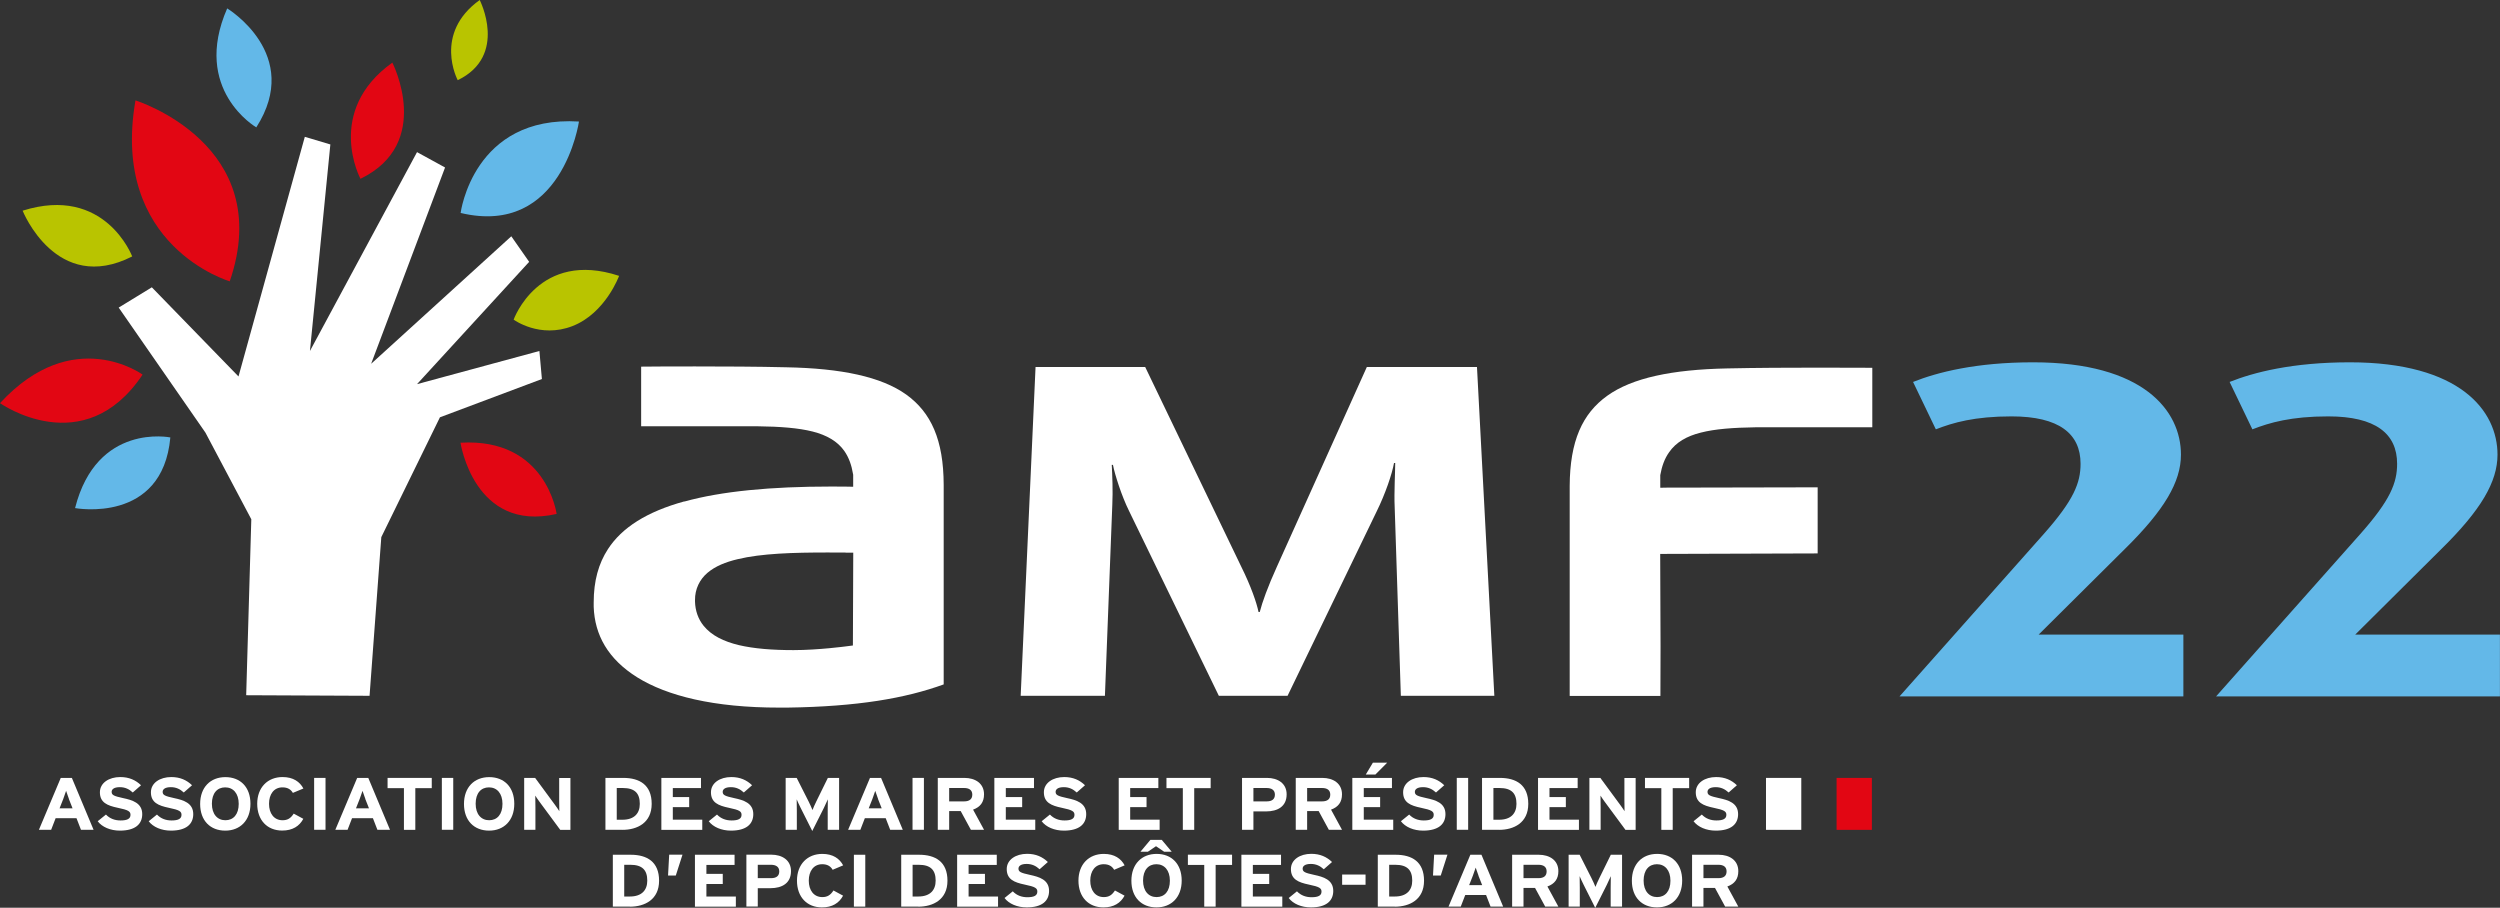 <?xml version="1.0" encoding="UTF-8"?><svg id="Calque_2" xmlns="http://www.w3.org/2000/svg" viewBox="0 0 351.36 127.58"><rect x="0" y="0" width="351.36" height="127.58" fill="#333333" stroke="none"/><defs><style>.cls-1{fill:#b9c400;}.cls-2{fill:#e20613;}.cls-3{fill:#63b8e8;}.cls-4{fill:#FFFFFF;}</style></defs><g id="Calque_1-2"><path class="cls-4" d="M11.38,116.62l-.63-1.63h-2.93l-.63,1.63h-1.72l3.07-7.29h1.56l3.05,7.29h-1.76ZM9.69,112.29c-.16-.43-.32-.87-.4-1.14-.08.27-.24.71-.4,1.14l-.52,1.32h1.83l-.52-1.32Z"/><path class="cls-4" d="M16.85,116.74c-1.34,0-2.51-.51-3.12-1.32l1.16-.94c.56.59,1.28.83,2.05.83.95,0,1.4-.24,1.4-.79,0-.47-.27-.68-1.79-.99-1.48-.31-2.51-.74-2.51-2.18,0-1.32,1.28-2.14,2.86-2.14,1.25,0,2.17.43,2.92,1.15l-1.16,1.02c-.52-.48-1.09-.75-1.82-.75-.86,0-1.15.33-1.15.66,0,.46.34.6,1.62.88,1.27.27,2.68.67,2.68,2.25,0,1.39-.96,2.32-3.15,2.32Z"/><path class="cls-4" d="M24.02,116.74c-1.34,0-2.51-.51-3.12-1.32l1.16-.94c.56.59,1.28.83,2.05.83.95,0,1.4-.24,1.4-.79,0-.47-.27-.68-1.79-.99-1.48-.31-2.51-.74-2.51-2.18,0-1.32,1.28-2.14,2.86-2.14,1.25,0,2.17.43,2.92,1.15l-1.16,1.02c-.52-.48-1.09-.75-1.82-.75-.86,0-1.15.33-1.15.66,0,.46.34.6,1.62.88,1.27.27,2.68.67,2.68,2.25,0,1.39-.96,2.32-3.15,2.32Z"/><path class="cls-4" d="M31.66,116.74c-2.1,0-3.53-1.4-3.53-3.75s1.45-3.77,3.55-3.77,3.52,1.4,3.52,3.75-1.46,3.77-3.54,3.77ZM31.65,110.66c-1.12,0-1.87.82-1.87,2.3s.78,2.32,1.9,2.32,1.87-.82,1.87-2.3-.78-2.32-1.9-2.32Z"/><path class="cls-4" d="M41.17,111.45c-.29-.5-.74-.79-1.47-.79-1.2,0-1.89.96-1.89,2.31s.7,2.31,1.9,2.31c.72,0,1.15-.28,1.57-.93l1.35.73c-.55,1.03-1.51,1.65-2.97,1.65-2.1,0-3.51-1.46-3.51-3.76s1.47-3.76,3.56-3.76c1.51,0,2.43.67,2.93,1.61l-1.49.62Z"/><path class="cls-4" d="M44.15,116.62v-7.29h1.6v7.29h-1.6Z"/><path class="cls-4" d="M53.04,116.62l-.63-1.63h-2.93l-.63,1.63h-1.72l3.07-7.29h1.56l3.05,7.29h-1.76ZM51.35,112.29c-.16-.43-.32-.87-.4-1.14-.08.27-.24.71-.4,1.14l-.52,1.32h1.83l-.52-1.32Z"/><path class="cls-4" d="M58.37,110.77v5.86h-1.6v-5.86h-2.3v-1.44h6.21v1.44h-2.3Z"/><path class="cls-4" d="M62.1,116.62v-7.29h1.6v7.29h-1.6Z"/><path class="cls-4" d="M68.74,116.74c-2.1,0-3.53-1.4-3.53-3.75s1.45-3.77,3.55-3.77,3.52,1.4,3.52,3.75-1.46,3.77-3.54,3.77ZM68.72,110.66c-1.12,0-1.87.82-1.87,2.3s.78,2.32,1.9,2.32,1.87-.82,1.87-2.3-.78-2.32-1.9-2.32Z"/><path class="cls-4" d="M78.73,116.62l-2.94-3.98c-.19-.27-.46-.64-.56-.82,0,.27.02,1.19.02,1.59v3.21h-1.58v-7.29h1.54l2.84,3.86c.19.27.46.64.56.82,0-.27-.02-1.19-.02-1.59v-3.08h1.58v7.29h-1.43Z"/><path class="cls-4" d="M87.48,116.62h-2.39v-7.29h2.51c2.29,0,3.99.98,3.99,3.65s-2.04,3.65-4.1,3.65ZM87.53,110.75h-.85v4.46h.79c1.68,0,2.45-.9,2.45-2.23,0-1.49-.7-2.23-2.39-2.23Z"/><path class="cls-4" d="M92.95,116.62v-7.29h5.57v1.43h-3.96v1.26h2.3v1.42h-2.3v1.76h4.14v1.43h-5.74Z"/><path class="cls-4" d="M102.73,116.74c-1.34,0-2.51-.51-3.12-1.32l1.16-.94c.56.59,1.28.83,2.05.83.95,0,1.4-.24,1.4-.79,0-.47-.27-.68-1.79-.99-1.48-.31-2.51-.74-2.51-2.18,0-1.32,1.28-2.14,2.86-2.14,1.25,0,2.17.43,2.92,1.15l-1.16,1.02c-.52-.48-1.09-.75-1.82-.75-.86,0-1.15.33-1.15.66,0,.46.34.6,1.62.88,1.27.27,2.68.67,2.68,2.25,0,1.39-.96,2.32-3.15,2.32Z"/><path class="cls-4" d="M116.33,116.62v-2.68c0-.4.02-1.32.02-1.6-.11.27-.36.79-.56,1.21l-1.63,3.24-1.63-3.24c-.21-.42-.45-.94-.56-1.21,0,.28.02,1.21.02,1.6v2.68h-1.57v-7.29h1.55l1.67,3.3c.21.41.45.96.55,1.22.1-.27.33-.8.54-1.22l1.62-3.3h1.58v7.29h-1.6Z"/><path class="cls-4" d="M125.11,116.62l-.63-1.63h-2.93l-.63,1.63h-1.72l3.07-7.29h1.56l3.05,7.29h-1.76ZM123.41,112.29c-.16-.43-.32-.87-.4-1.14-.08.27-.24.71-.4,1.14l-.52,1.32h1.83l-.52-1.32Z"/><path class="cls-4" d="M128.25,116.62v-7.29h1.6v7.29h-1.6Z"/><path class="cls-4" d="M136.45,116.62l-1.43-2.63h-1.62v2.63h-1.6v-7.29h3.74c1.51,0,2.76.76,2.76,2.31,0,1.09-.52,1.78-1.54,2.15l1.54,2.83h-1.84ZM135.5,110.75h-2.1v1.88h2.1c.74,0,1.15-.31,1.15-.95s-.44-.93-1.15-.93Z"/><path class="cls-4" d="M139.75,116.62v-7.29h5.57v1.43h-3.96v1.26h2.3v1.42h-2.3v1.76h4.14v1.43h-5.74Z"/><path class="cls-4" d="M149.52,116.74c-1.34,0-2.51-.51-3.12-1.32l1.16-.94c.56.59,1.28.83,2.05.83.95,0,1.4-.24,1.4-.79,0-.47-.27-.68-1.79-.99-1.48-.31-2.51-.74-2.51-2.18,0-1.32,1.28-2.14,2.86-2.14,1.25,0,2.17.43,2.92,1.15l-1.16,1.02c-.52-.48-1.09-.75-1.82-.75-.86,0-1.15.33-1.15.66,0,.46.34.6,1.62.88,1.27.27,2.68.67,2.68,2.25,0,1.39-.96,2.32-3.15,2.32Z"/><path class="cls-4" d="M157.23,116.62v-7.29h5.57v1.43h-3.96v1.26h2.3v1.42h-2.3v1.76h4.14v1.43h-5.74Z"/><path class="cls-4" d="M167.84,110.77v5.86h-1.6v-5.86h-2.3v-1.44h6.21v1.44h-2.3Z"/><path class="cls-4" d="M177.92,114.04h-1.76v2.58h-1.6v-7.29h3.51c1.51,0,2.76.76,2.76,2.31,0,1.69-1.24,2.4-2.9,2.4ZM178,110.75h-1.84v1.88h1.87c.74,0,1.15-.31,1.15-.95s-.46-.93-1.17-.93Z"/><path class="cls-4" d="M186.76,116.62l-1.43-2.63h-1.62v2.63h-1.6v-7.29h3.74c1.51,0,2.76.76,2.76,2.31,0,1.09-.52,1.78-1.54,2.15l1.54,2.83h-1.84ZM185.81,110.75h-2.1v1.88h2.1c.74,0,1.15-.31,1.15-.95s-.44-.93-1.15-.93Z"/><path class="cls-4" d="M190.06,116.62v-7.29h5.57v1.43h-3.96v1.26h2.3v1.42h-2.3v1.76h4.14v1.43h-5.74ZM193.29,108.86h-1.34l1-1.67h2.01l-1.66,1.67Z"/><path class="cls-4" d="M200.01,116.74c-1.34,0-2.51-.51-3.12-1.32l1.16-.94c.56.59,1.28.83,2.05.83.95,0,1.4-.24,1.4-.79,0-.47-.27-.68-1.79-.99-1.48-.31-2.51-.74-2.51-2.18,0-1.32,1.28-2.14,2.86-2.14,1.25,0,2.17.43,2.92,1.15l-1.16,1.02c-.52-.48-1.09-.75-1.82-.75-.86,0-1.15.33-1.15.66,0,.46.34.6,1.62.88,1.27.27,2.68.67,2.68,2.25,0,1.39-.96,2.32-3.15,2.32Z"/><path class="cls-4" d="M204.74,116.62v-7.29h1.6v7.29h-1.6Z"/><path class="cls-4" d="M210.68,116.62h-2.39v-7.29h2.51c2.29,0,3.99.98,3.99,3.65s-2.04,3.65-4.1,3.65ZM210.74,110.75h-.85v4.46h.79c1.68,0,2.45-.9,2.45-2.23,0-1.49-.7-2.23-2.39-2.23Z"/><path class="cls-4" d="M216.16,116.62v-7.29h5.57v1.43h-3.96v1.26h2.3v1.42h-2.3v1.76h4.14v1.43h-5.74Z"/><path class="cls-4" d="M228.44,116.62l-2.94-3.98c-.19-.27-.46-.64-.56-.82,0,.27.02,1.19.02,1.59v3.21h-1.58v-7.29h1.54l2.84,3.86c.19.27.46.64.56.82,0-.27-.02-1.19-.02-1.59v-3.08h1.58v7.29h-1.43Z"/><path class="cls-4" d="M235.09,110.77v5.86h-1.6v-5.86h-2.3v-1.44h6.21v1.44h-2.3Z"/><path class="cls-4" d="M241.14,116.74c-1.34,0-2.51-.51-3.12-1.32l1.16-.94c.56.59,1.28.83,2.05.83.95,0,1.4-.24,1.4-.79,0-.47-.27-.68-1.79-.99-1.48-.31-2.51-.74-2.51-2.18,0-1.32,1.28-2.14,2.86-2.14,1.25,0,2.17.43,2.92,1.15l-1.16,1.02c-.52-.48-1.09-.75-1.82-.75-.86,0-1.15.33-1.15.66,0,.46.34.6,1.62.88,1.27.27,2.68.67,2.68,2.25,0,1.39-.96,2.32-3.15,2.32Z"/><path class="cls-4" d="M88.52,127.42h-2.39v-7.29h2.51c2.29,0,3.99.98,3.99,3.65s-2.04,3.65-4.1,3.65ZM88.58,121.54h-.85v4.46h.79c1.68,0,2.45-.9,2.45-2.23,0-1.49-.7-2.23-2.39-2.23Z"/><path class="cls-4" d="M94.98,123.05h-1.09l.16-2.93h1.87l-.94,2.93Z"/><path class="cls-4" d="M97.67,127.42v-7.29h5.57v1.43h-3.96v1.26h2.3v1.42h-2.3v1.76h4.14v1.43h-5.74Z"/><path class="cls-4" d="M108.26,124.83h-1.76v2.58h-1.6v-7.29h3.51c1.51,0,2.76.76,2.76,2.31,0,1.69-1.24,2.4-2.9,2.4ZM108.34,121.54h-1.84v1.88h1.87c.74,0,1.15-.31,1.15-.95s-.46-.93-1.17-.93Z"/><path class="cls-4" d="M117.03,122.25c-.29-.5-.74-.79-1.47-.79-1.2,0-1.89.96-1.89,2.31s.7,2.31,1.9,2.31c.72,0,1.15-.28,1.57-.93l1.35.73c-.55,1.03-1.51,1.65-2.97,1.65-2.1,0-3.51-1.46-3.51-3.76s1.47-3.76,3.56-3.76c1.51,0,2.43.67,2.93,1.61l-1.49.63Z"/><path class="cls-4" d="M120.01,127.42v-7.29h1.6v7.29h-1.6Z"/><path class="cls-4" d="M129.05,127.42h-2.39v-7.29h2.51c2.29,0,3.99.98,3.99,3.65s-2.04,3.65-4.1,3.65ZM129.11,121.54h-.85v4.46h.79c1.68,0,2.45-.9,2.45-2.23,0-1.49-.7-2.23-2.39-2.23Z"/><path class="cls-4" d="M134.52,127.42v-7.29h5.57v1.43h-3.96v1.26h2.3v1.42h-2.3v1.76h4.14v1.43h-5.74Z"/><path class="cls-4" d="M144.3,127.53c-1.34,0-2.51-.51-3.12-1.32l1.16-.94c.56.59,1.28.83,2.05.83.95,0,1.4-.24,1.4-.79,0-.47-.27-.68-1.79-.99-1.48-.31-2.51-.74-2.51-2.18,0-1.32,1.28-2.14,2.86-2.14,1.25,0,2.17.43,2.92,1.15l-1.16,1.02c-.52-.48-1.09-.75-1.82-.75-.86,0-1.15.33-1.15.66,0,.46.34.6,1.62.88s2.68.67,2.68,2.25c0,1.39-.96,2.32-3.15,2.32Z"/><path class="cls-4" d="M156.59,122.25c-.29-.5-.74-.79-1.47-.79-1.2,0-1.89.96-1.89,2.31s.7,2.31,1.9,2.31c.72,0,1.15-.28,1.57-.93l1.35.73c-.55,1.03-1.51,1.65-2.97,1.65-2.1,0-3.51-1.46-3.51-3.76s1.47-3.76,3.56-3.76c1.51,0,2.43.67,2.93,1.61l-1.49.63Z"/><path class="cls-4" d="M162.54,127.53c-2.1,0-3.53-1.4-3.53-3.75s1.46-3.77,3.55-3.77,3.52,1.4,3.52,3.75-1.46,3.77-3.54,3.77ZM163.62,119.71l-1.15-.78-1.15.78h-1.04l1.4-1.67h1.6l1.4,1.67h-1.07ZM162.52,121.46c-1.12,0-1.87.82-1.87,2.3s.78,2.32,1.9,2.32,1.87-.82,1.87-2.3-.78-2.32-1.9-2.32Z"/><path class="cls-4" d="M170.85,121.56v5.86h-1.6v-5.86h-2.3v-1.44h6.21v1.44h-2.3Z"/><path class="cls-4" d="M174.47,127.42v-7.29h5.57v1.43h-3.96v1.26h2.3v1.42h-2.3v1.76h4.14v1.43h-5.74Z"/><path class="cls-4" d="M184.24,127.53c-1.34,0-2.51-.51-3.12-1.32l1.16-.94c.56.59,1.28.83,2.05.83.95,0,1.4-.24,1.4-.79,0-.47-.27-.68-1.79-.99-1.48-.31-2.51-.74-2.51-2.18,0-1.32,1.28-2.14,2.86-2.14,1.25,0,2.17.43,2.92,1.15l-1.16,1.02c-.52-.48-1.09-.75-1.82-.75-.86,0-1.15.33-1.15.66,0,.46.34.6,1.62.88,1.27.27,2.68.67,2.68,2.25,0,1.39-.96,2.32-3.15,2.32Z"/><path class="cls-4" d="M188.63,124.35v-1.44h3.29v1.44h-3.29Z"/><path class="cls-4" d="M196.03,127.42h-2.39v-7.29h2.51c2.29,0,3.99.98,3.99,3.65s-2.04,3.65-4.1,3.65ZM196.09,121.54h-.85v4.46h.79c1.68,0,2.45-.9,2.45-2.23,0-1.49-.7-2.23-2.39-2.23Z"/><path class="cls-4" d="M202.49,123.05h-1.09l.16-2.93h1.87l-.94,2.93Z"/><path class="cls-4" d="M209.49,127.42l-.63-1.63h-2.93l-.63,1.63h-1.72l3.07-7.29h1.56l3.05,7.29h-1.76ZM207.8,123.08c-.16-.43-.32-.87-.4-1.14-.08.27-.24.71-.4,1.14l-.52,1.32h1.83l-.52-1.32Z"/><path class="cls-4" d="M217.17,127.42l-1.43-2.63h-1.62v2.63h-1.6v-7.29h3.74c1.51,0,2.76.76,2.76,2.31,0,1.09-.52,1.78-1.54,2.15l1.54,2.83h-1.84ZM216.22,121.54h-2.1v1.88h2.1c.74,0,1.15-.31,1.15-.95s-.44-.93-1.15-.93Z"/><path class="cls-4" d="M226.37,127.42v-2.68c0-.4.02-1.32.02-1.6-.11.27-.35.79-.56,1.21l-1.63,3.24-1.63-3.24c-.21-.42-.45-.94-.56-1.21,0,.28.02,1.21.02,1.6v2.68h-1.57v-7.29h1.55l1.67,3.3c.21.41.45.96.55,1.22.1-.27.33-.8.54-1.22l1.62-3.3h1.58v7.29h-1.6Z"/><path class="cls-4" d="M232.88,127.53c-2.1,0-3.53-1.4-3.53-3.75s1.46-3.77,3.55-3.77,3.52,1.4,3.52,3.75-1.46,3.77-3.54,3.77ZM232.87,121.46c-1.12,0-1.87.82-1.87,2.3s.78,2.32,1.9,2.32,1.87-.82,1.87-2.3-.78-2.32-1.9-2.32Z"/><path class="cls-4" d="M242.46,127.42l-1.43-2.63h-1.62v2.63h-1.6v-7.29h3.74c1.51,0,2.76.76,2.76,2.31,0,1.09-.52,1.78-1.54,2.15l1.54,2.83h-1.84ZM241.51,121.54h-2.1v1.88h2.1c.74,0,1.15-.31,1.15-.95s-.44-.93-1.15-.93Z"/><polyline class="cls-4" points="51.94 97.79 34.6 97.71 35.32 72.98 28.87 60.8 16.68 43.23 21.34 40.38 33.52 52.91 42.84 19.23 46.43 20.3 43.56 49.33 58.61 21.38 62.55 23.54 52.16 51.13 71.86 33.21 74.37 36.8 58.61 53.99 75.81 49.33 76.16 53.27 61.83 58.65 53.59 75.49 51.94 97.79"/><path class="cls-2" d="M32.29,39.54s-16.82-4.91-13.25-25.43c0,0,19.84,6.19,13.25,25.43"/><path class="cls-2" d="M50.66,25.13s-5.07-9.48,4.48-16.33c0,0,5.82,11.34-4.48,16.33"/><path class="cls-2" d="M78.23,72.23s-1.42-10.72-13.51-10.01c0,0,1.9,12.67,13.51,10.01"/><path class="cls-1" d="M18.58,36.04s-3.81-10.08-15.4-6.43c0,0,4.72,11.86,15.4,6.43"/><path class="cls-3" d="M64.74,29.93s1.75-13.76,16.63-12.85c0,0-2.34,16.26-16.63,12.85"/><path class="cls-3" d="M36.02,17.9s-9.1-5.27-4.09-16.72c0,0,10.68,6.44,4.09,16.72"/><path class="cls-1" d="M64.33,11.27s-3.5-6.54,3.09-11.27c0,0,4.02,7.83-3.09,11.27"/><path class="cls-4" d="M196.88,97.79l-.87-26.63c-.09-1.83.08-4.91.08-6.09h-.17c-.26,1.5-1.21,4.32-2.44,6.81l-12.52,25.91h-9.66l-12.62-25.98c-1.04-2.1-2-5.11-2.26-6.48h-.17c.08,1.43.17,3.72.08,5.56l-1.04,26.9h-11.84l2.09-46.21h15.41l13.48,28.02c1.4,2.82,2.18,5.11,2.45,6.41h.17c.35-1.37,1.12-3.53,2.43-6.41l12.62-28.02h15.48l2.44,46.21h-13.14"/><path class="cls-4" d="M96.17,70.47c-5.25,1.45-8.76,3.67-10.73,6.71-1.32,2.03-2,4.47-2,7.5v.6c.14,3.95,1.99,7.34,6.14,9.93,4.16,2.58,10.7,4.25,19.96,4.24.37,0,.74,0,1.12,0,9.89-.14,16.59-1.31,21.97-3.26v-28.04c-.02-6.34-1.77-10.18-5.27-12.7-3.52-2.51-9.12-3.68-16.84-3.83-4.05-.1-8.82-.12-12.84-.12-3.31,0-6.11.01-7.57.03v8.38h16.33c3.27.04,5.78.24,7.77.74,1.97.5,3.49,1.36,4.46,2.74.64.92,1.02,2.01,1.22,3.24l.02.09v1.69l-1.09-.02c-.67,0-1.33-.01-1.97-.01h-.04c-8.5,0-15.4.66-20.63,2.11M118.84,77.67h1.08s-.05,13.05-.05,13.05l-.94.12s-3.93.53-7.4.53c-2.97,0-5.54-.2-7.68-.7-2.12-.51-3.85-1.34-4.97-2.73-.75-.93-1.16-2.09-1.2-3.37v-.22c-.02-1.56.66-2.92,1.76-3.85,1.1-.93,2.55-1.51,4.23-1.91,3.37-.81,7.8-.94,12.64-.94.84,0,1.67,0,2.53.01"/><path class="cls-4" d="M255.46,68.49s-14.24.04-19.01.04h-.05c-.64,0-1.31,0-1.97,0l-1.09.02v-1.77c.22-1.24.6-2.32,1.25-3.23.96-1.39,2.48-2.26,4.45-2.75,1.99-.51,4.49-.7,7.77-.75h16.33s0-8.36,0-8.36c-1.47,0-4.26-.02-7.57-.02-4.02,0-8.8.02-12.84.11-7.73.16-13.32,1.32-16.84,3.84-3.5,2.51-5.25,6.36-5.28,12.69v29.5h12.75l.02-6.91-.05-13.05,22.13-.07v-9.3"/><rect class="cls-4" x="248.2" y="109.33" width="4.96" height="7.3"/><rect class="cls-2" x="258.12" y="109.33" width="4.96" height="7.3"/><path class="cls-3" d="M23.94,61.48s-10.34-2.12-13.39,9.93c0,0,12.29,2.29,13.39-9.93"/><path class="cls-2" d="M20.04,52.65s-9.76-7.15-20.04,4.01c0,0,11.79,8.34,20.04-4.01"/><path class="cls-1" d="M87.01,38.77s-1.91,5.24-6.53,7.05c-4.62,1.81-8.29-.9-8.29-.9,0,0,3.53-9.87,14.82-6.15Z"/><path class="cls-3" d="M266.97,97.87l20.25-22.8c4.24-4.78,5.19-7.2,5.19-9.89,0-4.24-3.03-6.66-9.69-6.66-5.19,0-8.22.87-10.65,1.82l-3.2-6.66c3.38-1.35,8.83-2.76,16.88-2.76,15.49,0,20.77,6.79,20.77,12.98,0,3.83-2.34,7.8-7.88,13.25l-12.12,12.04h20.34v8.68h-39.9Z"/><path class="cls-3" d="M311.46,97.87l20.25-22.8c4.24-4.78,5.19-7.2,5.19-9.89,0-4.24-3.03-6.66-9.69-6.66-5.19,0-8.22.87-10.65,1.82l-3.2-6.66c3.38-1.35,8.83-2.76,16.88-2.76,15.49,0,20.77,6.79,20.77,12.98,0,3.83-2.34,7.8-7.88,13.25l-12.12,12.04h20.34v8.68h-39.9Z"/></g></svg>